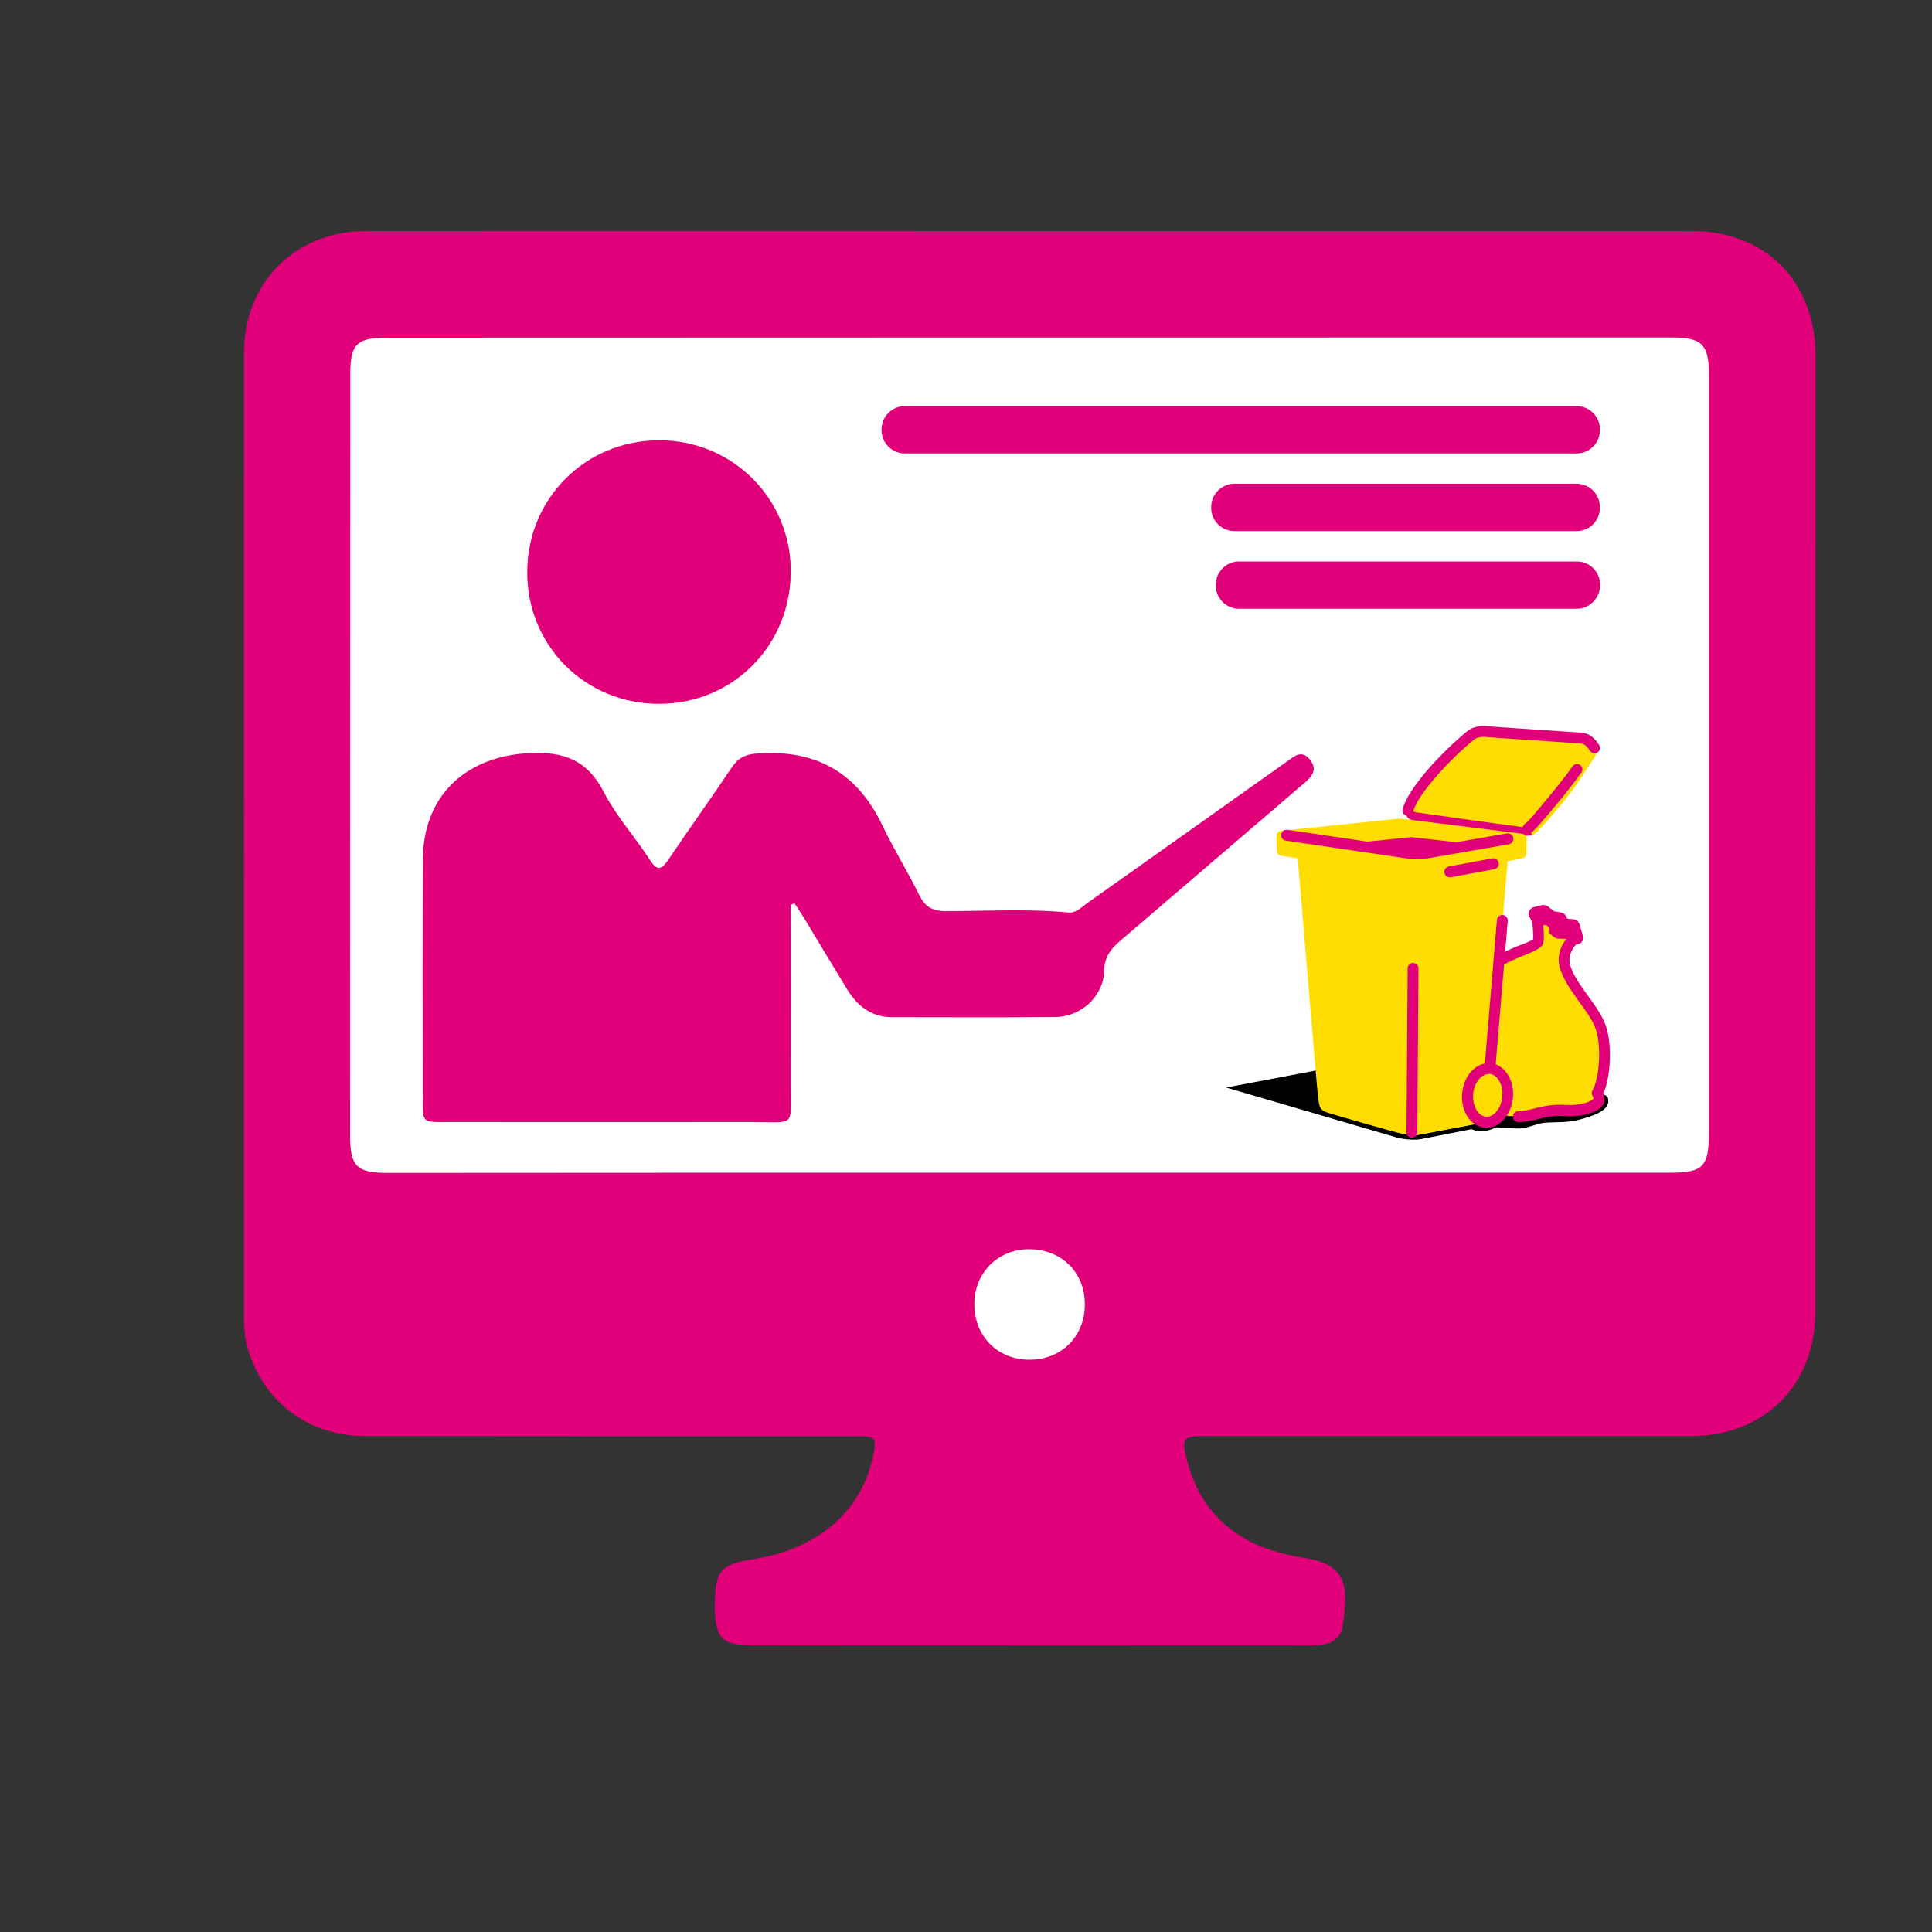 <?xml version="1.0" encoding="UTF-8"?>
<svg xmlns="http://www.w3.org/2000/svg" xmlns:xlink="http://www.w3.org/1999/xlink" version="1.1" x="0px" y="0px" viewBox="0 0 1000 1000" style="enable-background:new 0 0 1000 1000;" xml:space="preserve">
<rect x="0" y="0" width="1000" height="1000" fill="#333333" stroke="none"/>
<style type="text/css">
	.st0{fill:#FFFFFF;}
	.st1{fill:#FFDD00;}
	.st2{fill:#E2007A;}
</style>
<g id="HGs">
	<g>
		<rect x="160.4" y="157.1" class="st0" width="737.9" height="560.1"></rect>
		<path d="M897.8,157.6v559.1H160.9V157.6H897.8 M898.8,156.6H159.9v561.1h738.9V156.6L898.8,156.6z"></path>
	</g>
</g>
<g id="Ebene_2">
	<g>
		<path d="M758.4,574.1l-22.5-5.6l-54.3-14.5l-47,8.9l87.8,25.7c0.6,0.2,1.6,0.5,2.9,0.7c2.9,0.5,7,0.9,10.7,0.2l26.4-5.2    c1.3-0.3,7.8-1.6,12-2.8C778,580.7,779.2,576.5,758.4,574.1z"></path>
	</g>
	<g>
		<path d="M832.2,568.2c-0.3-1.1-3.2-2.2-4.9-3c-9-2.8-34.8-4.3-49.1-1.4c-16.3,3.3-20,6.1-20.6,10.4l3.9,10.2    c0.6,0.3,2.1,0.8,3.1,1c3.3,0.4,5.2-0.2,5.9-0.4c0.7-0.2,2.3-0.7,4.3-1.5c3.7,0.4,7.7,0.6,11.9,0.6c3.7,0,9.2-2.8,13.1-3    c6.1-0.4,11.1,0,16.5-1.3C831.3,576.2,833.3,572.1,832.2,568.2z"></path>
	</g>
	<g>
		<g>
			<g>
				<path class="st1" d="M826.8,565.7c0.5,1.2,1.1,2.8,0.9,3.9c-0.2,1.7-6.1,5.8-17.6,5.1c-11.6-0.7-16.4,3.2-24.2,3.2l0,0      c0,0-0.9,0-2.3-0.1c0,0-0.1,0-0.1,0c-0.1,0-0.3,0-0.4,0c-0.1,0-0.2,0-0.3,0c0,0,0,0,0,0c-2.7-0.2-6.9-0.7-10.5-2      c-6.1-2.1-11.2-0.2-12.2-1.4c-0.8-1-1.1-5.4,0-8.9c-5.6-8.6-3.2-19.8,0.8-28.4c5.6-12.1,2.5-12.3,4.2-24.3      c1.7-12.3,14-17.2,18.6-19.3c4.4-2,12.3-4.3,12.7-6.3c0.1-0.2,0.2-0.4,0.2-0.5c0.6-4.9-0.8-11-0.8-11l-1.4-2.7      c0-0.2,0-0.3,0.1-0.5c0.1-0.3,0.3-0.5,0.6-0.5l4-1c0.3-0.1,0.5,0,0.8,0.2l3.8,2.9l4.1,0.8c0.3,0.1,0.5,0.2,0.7,0.5l1.3,2.6      l4.7,0.4c0.4,0,0.7,0.3,0.8,0.7l1.5,5c0.2,0.8,0.4,1.7-0.3,1.8l-1.5,0.2c0,0-6.6,5.3-4.7,13.6c3.2,11.4,15.2,21.8,18.7,32.3      C832.2,542.5,830.9,558.7,826.8,565.7z M810.4,483.8l3.9-0.2l-0.9-3.3l-4.6-0.4c-0.3,0-0.6-0.2-0.7-0.5l-1.3-2.7L803,476      c-0.1,0-0.3-0.1-0.4-0.2l-3.6-2.7l-2.4,0.6c0.8,1.4,1.7,2.8,2.1,3.1c0.2,0.1,0.4,0.1,0.8,0.1c0.7,0,1.6,0,2.4,0.9      c0.8,0.8,1,1.8,1.1,2.6c0.1,0.4,0.1,0.8,0.3,1.1c0.4,0.7,1.8,1.7,2.2,2C806.4,483.4,809.4,483.7,810.4,483.8z"></path>
			</g>
			<g>
				<path class="st1" d="M826.8,565.7c4.1-7.1,5.4-23.2,2-33.8c-3.5-10.5-15.5-20.9-18.7-32.3c-1.9-8.3,5.8-14.8,5.8-14.8l-0.7-4.4      l-5.8-0.6l-1.8-4.3l-4.7,0.6l-0.1-0.1l-0.3,0.3l2.3,6.7c0,0,1.8,7.7-1.2,14.1c-2.9,6.4-10.5,23.3-1.6,42      c8.9,18.7,8.9,26.6,7.3,32.8c-0.3,1.1-0.5,2-0.6,2.8c0.4,0,0.8,0,1.3,0c11.5,0.7,17.4-3.5,17.6-5.1      C827.9,568.5,827.4,567,826.8,565.7"></path>
			</g>
			<g>
				<path class="st2" d="M795.3,472.1c0,0-1.6,0.2-0.8,1.5c0.3,0.6,0.9,1.5,1.2,2.3c0.4,1.1,1.7,2.3,2.1,2.6c1,0.8,2.1-0.3,3.2,0.9      c1.2,1.1,0.6,2.7,1.2,3.7c0.6,1,3.3,2.7,3.7,2.7s5.1,0.2,5.1,0.2l3.7,0.1c0,0,0.3,0,1.1-0.1c0.8-0.1,1-0.2,0.8-1.2      c-0.3-1-1.3-4.5-1.6-5.3c-0.3-0.8-0.4-0.9-1.6-1s-4-0.4-4-0.4s-0.8-1.8-1.1-2.3c-0.3-0.5-0.2-0.7-1.5-0.9      c-1.1-0.2-3.5-0.6-3.5-0.6l-3.6-2.7c0,0-0.4-0.5-1.5-0.2C797.5,471.6,795.3,472.1,795.3,472.1z"></path>
			</g>
			<g>
				<path class="st2" d="M785.9,580.8c-0.9,0-1.8-0.4-2.4-1.3c-0.8-1.3-0.5-3,0.8-3.9c0.5-0.3,1-0.4,1.6-0.5c0,0,0,0,0,0      c3,0,5.5-0.6,8.4-1.4c4.2-1,8.9-2.2,15.9-1.8c9,0.5,13.5-2.1,14.6-3.1c-0.1-0.4-0.2-1-0.7-2c-0.4-0.8-0.3-1.8,0.2-2.5      c3.4-5.8,4.8-22,1.7-31.4c-1.5-4.6-4.9-9.3-8.5-14.2c-4.1-5.7-8.4-11.7-10.3-18.2c-1.7-7.2,1.9-13.4,5.5-16.5      c0.2-0.1,0.3-0.3,0.5-0.4c-0.3-0.9-0.5-1.7-0.7-2.4c-1.7-0.2-3.3-0.3-3.4-0.3c-1-0.1-1.9-0.7-2.4-1.6c0,0-0.3-0.6-0.8-1.7      c-1.6-0.3-3.2-0.6-3.2-0.6c-0.4-0.1-0.8-0.2-1.1-0.5c-0.1,0-1.4-1-3.2-2.4c-0.2,0.1-0.5,0.1-0.7,0.2c0.1,0.2,0.2,0.4,0.3,0.6      c0.6,1.4,1.5,8.9,0.9,12.8c-0.5,2.9-4.1,4.4-10.3,6.9c-1.5,0.6-2.9,1.1-4.1,1.7l-0.6,0.3c-1.8,0.8-4.6,2-7.4,3.8      c-1.3,0.9-3,0.5-3.9-0.8c-0.9-1.3-0.5-3,0.8-3.9c3.1-2.1,6.2-3.4,8.2-4.3l0.6-0.3c1.3-0.6,2.9-1.2,4.4-1.8      c2.2-0.8,5.7-2.2,6.9-3.1c0.3-2.9-0.3-8.1-0.6-9.2c-0.3-0.6-0.9-1.8-1.3-2.5c-0.1-0.3-0.2-0.5-0.3-0.8c-0.3-1.6,0.6-3.7,2.7-4.2      c0.3-0.1,0.7-0.2,1.3-0.3c0.8-0.2,1.8-0.4,2.4-0.6c1.3-0.4,2.7-0.1,3.8,0.8c1.2,1,2.4,1.8,3,2.3c0.7,0.1,1.8,0.3,2.9,0.5      c1.6,0.3,2.6,0.8,3.4,2.4c0.2,0.3,0.3,0.6,0.4,0.9c0.9,0.1,2,0.2,3,0.3c2.4,0.3,3.1,1.7,3.4,2.8c0.4,1.2,0.8,2.8,1.4,4.7      c0.4,1.2,0.7,2.6-0.1,4c-0.4,0.6-1.1,1.3-2.4,1.5c-0.3,0-0.5,0.1-0.7,0.1c-1.4,1.4-4.3,5.2-3.2,10.3c1.5,5.4,5.5,10.9,9.4,16.3      c3.7,5.1,7.5,10.4,9.3,15.8c3.2,9.7,2.4,26.6-1.5,34.8c0.6,1.6,0.8,3,0.6,4.1c-0.6,4.2-9,8.2-20.6,7.5      c-6.2-0.4-10.3,0.7-14.2,1.7C792.6,580,789.7,580.8,785.9,580.8C786,580.8,786,580.8,785.9,580.8z"></path>
			</g>
		</g>
		<g>
			<g>
				<g>
					<path class="st2" d="M790.6,426.7l-61.1-9.8c-4.7,5.9,1.5,7.8,1.5,7.8l53.9,7.9c1.6,0.1,6.6,0.1,8.3-0.3       C793.6,432.2,790.6,426.7,790.6,426.7z"></path>
				</g>
				<g>
					<path class="st1" d="M822.7,383.9c-13.4,21.9-31.7,43.9-31.7,43.9l2.1,4.5c1.7-0.3,7.1-6.8,7.6-7.2       c17.8-20.4,15.9-20.7,24.8-33.3c1.4-2,0.6-4.1-1-5.9L822.7,383.9z"></path>
				</g>
				<g>
					<path class="st1" d="M732.6,420.4c-1.2-0.3-5.1-1.8-1.1-7.3c5.1-7,17.8-22.4,29.4-32.4c0.9-0.8,2.9-2.2,7.1-2.2l49.5,3.4       c3.5,0.1,5.2,2,5.2,2c1.9,1.8,0.9,4.4-0.5,6.3c-4.4,6-12.3,18.1-28.5,35.9c-2.7,2.9-6,1.9-8.6,1.6       C785,427.8,733.4,420.6,732.6,420.4z"></path>
				</g>
				<g>
					<path class="st1" d="M787.6,431.5l-62.6-7.8c-0.2,0-0.4,0-0.6,0l-61.4,6.3c-1.3,0.2-2.3,1.4-2.3,2.7l0.2,7.7       c0,1.3,1.1,2.4,2.4,2.6l8.4,1.3c1.5,17.6,9.7,116.2,10.4,122.2c0.8,6.5,0.6,8,5.6,9.6c4.9,1.5,33.9,9.9,38.3,10.8       c4.5,0.9,6.5,0.8,10.9-0.1c8.6-1.7,24.6-4.6,28-5.3c3.7-0.8,4.3-2.4,4.6-7.3c0.3-4.8,8.8-106.7,10.6-128.5l7.7-1.5       c1.5-0.5,2-1.6,2-3.4l0.2-6.6C790.1,432.8,789.1,431.6,787.6,431.5"></path>
				</g>
				<g>
					<path class="st1" d="M788,444.2c1.2-0.3,1.8-1.1,2-2.5l0.2-7.4c0-0.9-0.2-1.2-0.5-1.6c0,0-54.5,9.8-55.1,9.2       c0,1.3,0.1,9.8,0.1,9.8c-0.2,2.5-3.4,2.1-3.4,2.1l-0.3,133.8c1.9,0.1,3.6-0.2,6.1-0.7c8.5-1.7,24.6-4.6,28-5.3       c3.7-0.8,4.3-2.4,4.6-7.3c0.3-4.8,8.8-106.7,10.6-128.5L788,444.2z"></path>
				</g>
				<g>
					<path class="st2" d="M730.8,588.9C730.8,588.9,730.8,588.9,730.8,588.9c-1.6,0-2.8-1.3-2.8-2.8l0.6-84.9c0-1.5,1.3-2.8,2.8-2.8       c0,0,0,0,0,0c1.6,0,2.8,1.3,2.8,2.8l-0.6,84.9C733.6,587.7,732.4,588.9,730.8,588.9z"></path>
				</g>
				<g>
					<path class="st2" d="M770,569.8c-0.1,0-0.2,0-0.2,0c-1.5-0.1-2.7-1.5-2.6-3l7.6-90.6c0.1-1.5,1.5-2.7,3-2.6       c1.5,0.1,2.7,1.5,2.6,3l-7.6,90.6C772.7,568.7,771.5,569.8,770,569.8z"></path>
				</g>
				<g>
					<path class="st1" d="M780.4,567.9c-0.7,7.7-5.9,13.5-11.6,13c-5.7-0.5-9.8-7.1-9.1-14.8c0.7-7.7,5.9-13.5,11.6-13       C777,553.6,781.1,560.2,780.4,567.9"></path>
					<path class="st2" d="M769.5,583.7c-0.3,0-0.6,0-1,0c-7.3-0.6-12.5-8.6-11.7-17.8c0.4-4.3,2-8.3,4.6-11.2       c2.8-3.1,6.4-4.7,10-4.4c3.7,0.3,6.9,2.5,9.1,6c2,3.3,3,7.5,2.6,11.8c-0.4,4.3-2,8.3-4.6,11.2       C776,582.2,772.9,583.7,769.5,583.7z M770.6,555.9c-1.7,0-3.4,0.9-4.9,2.5c-1.8,2-2.9,4.8-3.2,7.9c-0.5,6,2.5,11.4,6.6,11.7       c1.9,0.2,3.8-0.7,5.3-2.5c1.8-2,2.9-4.8,3.2-7.9l0,0c0.3-3.1-0.4-6.1-1.8-8.4c-1.2-2-3-3.2-4.8-3.4       C770.9,555.9,770.7,555.9,770.6,555.9z"></path>
				</g>
				<g>
					<path class="st2" d="M696.2,436.8c0,0,28.8,4.3,33.1,4.8c4.3,0.6,7.9,0,7.9,0l26.8-4.5l-33.6-3.8L696.2,436.8z"></path>
				</g>
			</g>
			<g>
				<path class="st2" d="M750.4,454.1c-1.3,0-2.5-0.9-2.8-2.3c-0.3-1.5,0.7-3,2.3-3.3l22.5-4.2c1.5-0.3,3,0.7,3.3,2.3      c0.3,1.5-0.7,3-2.3,3.3l-22.5,4.2C750.8,454.1,750.6,454.1,750.4,454.1z"></path>
			</g>
			<g>
				<path class="st2" d="M733.8,444.7c-1.5,0-3.1-0.1-5.2-0.3l-63.1-9.3c-1.5-0.2-2.6-1.7-2.4-3.2c0.2-1.5,1.6-2.6,3.2-2.4l63,9.3      c4.5,0.5,6.1,0.4,10.3-0.4l40.4-7c1.5-0.3,3,0.8,3.3,2.3c0.3,1.5-0.8,3-2.3,3.3l-40.4,7C737.8,444.5,735.9,444.7,733.8,444.7z"></path>
			</g>
			<g>
				<path class="st2" d="M728.7,422.3c-0.2,0-0.5,0-0.7-0.1c-1.5-0.4-2.4-1.9-2-3.4c3-11.5,21.7-30.8,33.4-40.3      c2.2-1.8,5.1-2.7,8.6-2.7c0.1,0,0.1,0,0.2,0l49.8,3.4c5.7,0.2,8.4,4.4,9.7,6.4c0.8,1.3,0.4,3.1-0.9,3.9      c-1.3,0.8-3.1,0.4-3.9-0.9c-1.5-2.4-2.8-3.7-5.2-3.8l-49.8-3.4c-2.2,0-3.8,0.5-5,1.5c-11.3,9.1-29,27.7-31.5,37.3      C731.1,421.4,729.9,422.3,728.7,422.3z"></path>
			</g>
			<g>
				<path class="st2" d="M791,431.4c-0.9,0-1.8-0.4-2.3-1.2c-0.9-1.3-0.6-3,0.7-3.9c0.1,0,1.5-1.1,3.8-3.8c0.8-1,1.8-2.1,2.8-3.3      c4.8-5.7,11.4-13.4,18-22.6c0.9-1.3,2.7-1.5,3.9-0.6c1.3,0.9,1.5,2.7,0.6,3.9c-6.7,9.3-13.4,17.2-18.3,22.9      c-1,1.2-2,2.3-2.8,3.3c-2.8,3.4-4.7,4.7-4.9,4.8C792.1,431.2,791.6,431.4,791,431.4z"></path>
			</g>
		</g>
	</g>
	<g>
		<path class="st2" d="M533.8,119.6c114,0,227.9,0,341.9,0c38.2,0,64,26.3,64,64.5c-0.1,165,0,330-0.1,495    c0,37.9-26.4,64.2-64.4,64.2l-250.5,0c-12.6,0-13.4,0.8-10.2,13c8.1,30.7,30.6,45.5,59.8,49.9c23.3,3.5,23.7,14.7,20.6,35.6    c-1.1,7.7-8.1,9.9-15.7,9.9c-35.3-0.1-70.5,0-105.8,0c-61.2,0-122.4,0-183.6-0.1c-16.1,0-19.7-3.7-19.8-20    c0-18.8,2.6-21.9,21-24.8c32.4-5.1,55.2-25,60.9-53.1c1.9-9.6,1.4-10.3-8.2-10.3c-84.9,0-169.8,0-254.7-0.1    c-30.3,0-54.2-18.9-61.5-48.1c-1-4.2-1.2-8.4-1.2-12.6c0-166.7-0.1-333.4,0-500.1c0-36.4,26.7-62.9,63.2-62.9    C304.2,119.5,419,119.6,533.8,119.6C533.8,119.6,533.8,119.6,533.8,119.6z M532.5,607c110.6,0,221.1,0,331.7,0    c17.2,0,20.3-3.1,20.3-20.1c0-131.1,0-262.3,0-393.4c0-15.2-3.6-18.8-19.1-18.8c-221.7,0-443.4,0-665.1,0.1    c-15.6,0-19,3.3-19,18.8c0,131.4-0.1,262.9-0.1,394.3c0,15.8,3.5,19.2,19.5,19.2C311.4,607,421.9,607,532.5,607z M533.1,703.8    c16.5-0.1,28.6-12.3,28.4-29c-0.1-16.5-12.4-28.4-29.2-28.2c-16,0.1-28,12.4-28,28.5C504.4,691.8,516.5,703.9,533.1,703.8z"></path>
		<path class="st2" d="M341.1,227.9c37.7-0.1,68,29.8,68.2,67.3c0.2,38.7-29.8,69.1-68.2,69.1c-38.1,0.1-68.3-30.1-68.2-68.1    C272.9,258,303,228,341.1,227.9z"></path>
		<path class="st2" d="M409.3,468.3c0,31,0.1,62,0,92.9c-0.1,22.5,2.9,19.6-19.9,19.6c-53,0.1-106,0-159,0c-11.5,0-11.6,0-11.6-11    c0-41.7-0.2-83.5,0.1-125.2c0.2-32.7,22.1-53.1,55-54.8c18.1-0.9,30.2,3.7,38.7,20.3c6.4,12.4,16.1,23.1,23.7,34.9    c4.1,6.4,6.3,4.9,9.9-0.4c10.7-15.9,21.9-31.5,32.6-47.4c3.3-5,7.1-6.8,13.1-7.2c30.2-2.2,51.7,9.7,64.8,37.2    c5.8,12.2,13,23.7,19,35.9c3,6.1,6.7,8.5,13.7,8.5c21.1,0,42.3-1.3,63.4,0.7c4.2,0.4,6.7-2.5,9.6-4.6    c34.5-24.4,69-48.9,103.5-73.4c3.9-2.7,7.9-6.7,12.3-0.9c3.9,5.2,0.7,8.7-3.3,12.1c-31.5,26.9-62.9,54-94.4,80.9    c-5.1,4.3-8.8,8.4-9,16.1c-0.3,13.1-11.8,23.7-25.1,23.9c-28.2,0.3-56.4,0.1-84.6,0.1c-10.6,0-18-5.7-23.3-14.4    c-7.5-12.3-14.9-24.6-22.3-36.9c-1.6-2.6-3.3-5.1-5-7.7C410.5,467.9,409.9,468.1,409.3,468.3z"></path>
	</g>
	<path class="st2" d="M816.1,234.7H468.3c-6.6,0-12-5.4-12-12v-0.5c0-6.6,5.4-12,12-12h347.8c6.6,0,12,5.4,12,12v0.5   C828.1,229.3,822.7,234.7,816.1,234.7z"></path>
	<path class="st2" d="M816.1,274.9H638.9c-6.6,0-12-5.4-12-12v-0.5c0-6.6,5.4-12,12-12h177.2c6.6,0,12,5.4,12,12v0.5   C828.1,269.5,822.7,274.9,816.1,274.9z"></path>
	<path class="st2" d="M816.1,315.1H641.3c-6.6,0-12-5.4-12-12v-0.5c0-6.6,5.4-12,12-12h174.9c6.6,0,12,5.4,12,12v0.5   C828.1,309.7,822.7,315.1,816.1,315.1z"></path>
</g>
</svg>

